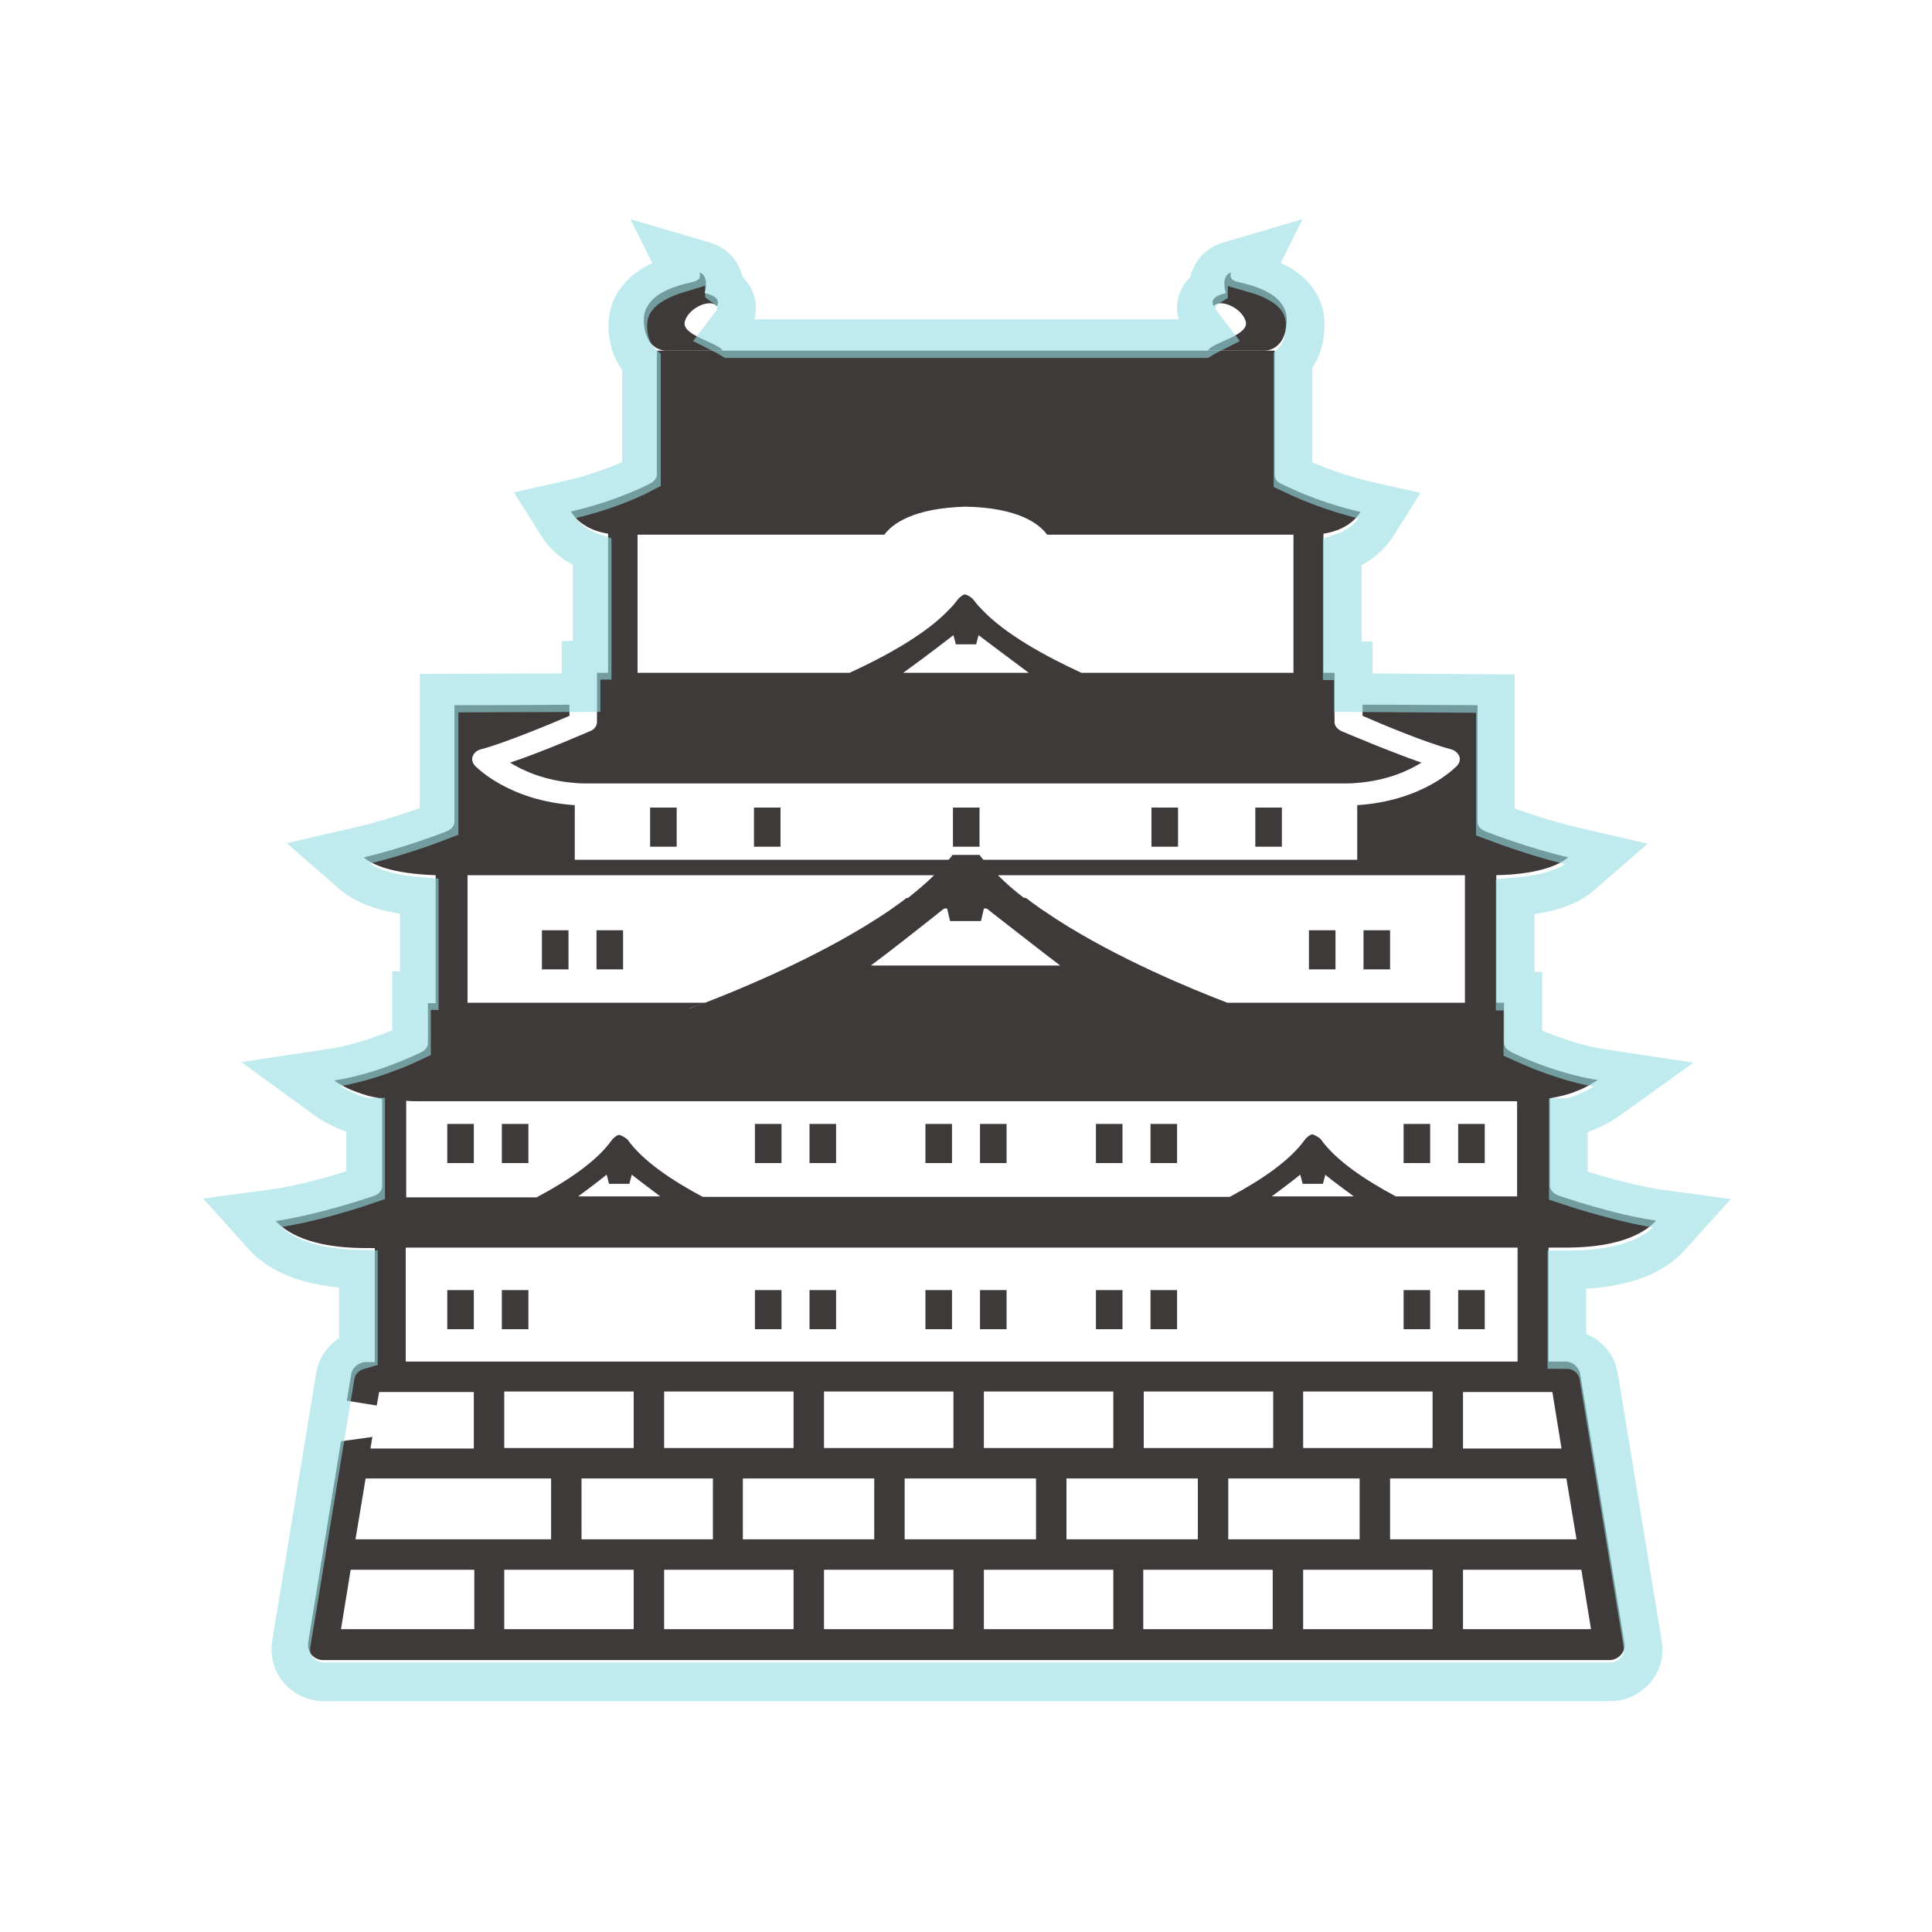 <?xml version="1.0" encoding="utf-8"?>
<!-- Generator: Adobe Illustrator 25.2.1, SVG Export Plug-In . SVG Version: 6.00 Build 0)  -->
<svg version="1.1" id="レイヤー_1" xmlns="http://www.w3.org/2000/svg" xmlns:xlink="http://www.w3.org/1999/xlink" x="0px"
	 y="0px" viewBox="0 0 400 400" style="enable-background:new 0 0 400 400;" xml:space="preserve">
<style type="text/css">
	.st0{opacity:0.6;fill:none;stroke:#96DEE2;stroke-width:8;stroke-miterlimit:10;}
	.st1{fill:none;stroke:#000000;stroke-width:5.04;stroke-linecap:round;stroke-linejoin:round;stroke-miterlimit:10;}
	.st2{fill:none;stroke:#000000;stroke-width:5.04;stroke-miterlimit:10;}
	.st3{fill:none;stroke:#231815;stroke-width:4.926;stroke-linecap:round;stroke-linejoin:round;stroke-miterlimit:10;}
	.st4{fill:#DBDCDC;}
	.st5{fill:none;stroke:#717071;stroke-width:2.463;stroke-linecap:round;stroke-linejoin:round;stroke-miterlimit:10;}
	.st6{fill:#231815;}
	.st7{opacity:0.6;}
	.st8{fill:#96DEE2;}
	.st9{fill:#3E3A39;}
	.st10{fill:#040000;}
	.st11{opacity:0.6;fill:none;stroke:#96DEE2;stroke-width:8.8;stroke-miterlimit:10;}
	.st12{fill-rule:evenodd;clip-rule:evenodd;fill:none;stroke:#231815;stroke-width:5.04;stroke-miterlimit:10;}
	.st13{opacity:0.6;fill-rule:evenodd;clip-rule:evenodd;fill:none;stroke:#96DEE2;stroke-width:8;stroke-miterlimit:10;}
	
		.st14{fill-rule:evenodd;clip-rule:evenodd;fill:none;stroke:#231815;stroke-width:5.04;stroke-linecap:round;stroke-miterlimit:10;}
	.st15{fill:#EEEEEF;}
	.st16{fill:#C8C9CA;}
	.st17{fill:#FFFFFF;}
	.st18{opacity:0.5;fill:#9E9E9F;}
</style>
<g>
	<path class="st9" d="M138.4,72.6h11.2c-0.8-1.7-8.7-3.1-7.8-6.1c0.9-3,5.5-4.7,6.6-3.1c0,0,1.4-1.9-2.5-2.7c0,0,1.1-3.6-1.1-4.3
		c0,0,0.7,1.4-1.1,1.9c-1.8,0.5-10.8,1.9-10.4,8.4C133.7,73.2,138.4,72.6,138.4,72.6z"/>
	<path class="st9" d="M266.4,66.7c0.4-6.5-8.6-7.9-10.4-8.4c-1.8-0.5-1.1-1.9-1.1-1.9c-2.3,0.7-1.1,4.3-1.1,4.3
		c-3.9,0.8-2.5,2.7-2.5,2.7c1-1.6,5.7,0.1,6.6,3.1c0.9,3-7.1,4.4-7.8,6.1h11.2C261.3,72.6,266,73.2,266.4,66.7z"/>
	<path class="st9" d="M125.9,110.5c0,0.1,0,0.1,0,0.2v28.6h-2.3v2.2v2.2v2.2v3.6c0,0.8-0.6,1.6-1.5,1.9c-0.5,0.2-9.6,4.2-16.5,6.5
		c2.6,1.6,7,3.7,13.4,4.2c0.9,0.1,1.8,0.1,2.8,0.1h156.3c1,0,1.9,0,2.8-0.1c6.4-0.5,10.8-2.6,13.4-4.2c-6.9-2.4-16-6.3-16.5-6.5
		c-0.9-0.4-1.5-1.1-1.5-1.9v-3.6v-2.2v-2.2v-2.2h-2.3v-28.6c0-0.1,0-0.1,0-0.2c4.4-0.7,6.6-2.8,7.7-4.5c-9.6-2.2-16.3-5.8-16.6-5.9
		c-0.8-0.4-1.2-1.1-1.2-1.8V72.6H136v25.6c0,0.7-0.5,1.4-1.2,1.8c-0.3,0.2-7,3.7-16.6,5.9C119.2,107.6,121.5,109.8,125.9,110.5z
		 M187,139.3c5-3.6,10.4-7.8,10.4-7.8l0.5,1.9h2.1h2.1l0.5-1.9c0,0,5.4,4.1,10.4,7.8H187z M133.7,110.7h49.4
		c1.6-2.2,5.9-5.5,16.8-5.8c11,0.2,15.3,3.6,16.9,5.8h49.4h1.6l0,0v28.6h-1.6v0h-42.3c-7.4-3.4-15.8-8-20.6-13.1
		c-0.7-0.7-1.3-1.4-1.8-2.1c0,0-0.1,0-0.1-0.1c-0.3-0.3-1-0.8-1.5-0.9c0,0,0,0,0,0c-0.3-0.2-1.3,0.6-1.5,0.9c0,0-0.1,0.1-0.1,0.1
		c-0.5,0.7-1.1,1.4-1.8,2.1c-4.8,5.1-13.2,9.7-20.6,13.1h-42.3v0h-1.6v-28.6l0,0H133.7z"/>
	<rect x="191.6" y="232.7" class="st9" width="5.5" height="8.1"/>
	<rect x="202.9" y="232.7" class="st9" width="5.5" height="8.1"/>
	<rect x="156.3" y="232.7" class="st9" width="5.5" height="8.1"/>
	<rect x="167.6" y="232.7" class="st9" width="5.5" height="8.1"/>
	<rect x="226.9" y="232.7" class="st9" width="5.5" height="8.1"/>
	<rect x="238.2" y="232.7" class="st9" width="5.5" height="8.1"/>
	<rect x="92.6" y="232.7" class="st9" width="5.5" height="8.1"/>
	<rect x="103.9" y="232.7" class="st9" width="5.5" height="8.1"/>
	<rect x="290.6" y="232.7" class="st9" width="5.5" height="8.1"/>
	<rect x="301.9" y="232.7" class="st9" width="5.5" height="8.1"/>
	<rect x="191.6" y="267.1" class="st9" width="5.5" height="8.1"/>
	<rect x="202.9" y="267.1" class="st9" width="5.5" height="8.1"/>
	<rect x="156.3" y="267.1" class="st9" width="5.5" height="8.1"/>
	<rect x="167.6" y="267.1" class="st9" width="5.5" height="8.1"/>
	<rect x="226.9" y="267.1" class="st9" width="5.5" height="8.1"/>
	<rect x="238.2" y="267.1" class="st9" width="5.5" height="8.1"/>
	<rect x="92.6" y="267.1" class="st9" width="5.5" height="8.1"/>
	<rect x="103.9" y="267.1" class="st9" width="5.5" height="8.1"/>
	<rect x="290.6" y="267.1" class="st9" width="5.5" height="8.1"/>
	<rect x="301.9" y="267.1" class="st9" width="5.5" height="8.1"/>
	<rect x="112.2" y="192.6" class="st9" width="5.5" height="8.1"/>
	<rect x="123.5" y="192.6" class="st9" width="5.5" height="8.1"/>
	<rect x="271" y="192.6" class="st9" width="5.5" height="8.1"/>
	<rect x="282.3" y="192.6" class="st9" width="5.5" height="8.1"/>
	<rect x="134.6" y="167.2" class="st9" width="5.5" height="8.1"/>
	<rect x="156.1" y="167.2" class="st9" width="5.5" height="8.1"/>
	<rect x="238.4" y="167.2" class="st9" width="5.5" height="8.1"/>
	<rect x="259.9" y="167.2" class="st9" width="5.5" height="8.1"/>
	<rect x="197.3" y="167.2" class="st9" width="5.5" height="8.1"/>
	<g>
		<path class="st9" d="M324.1,281.9h-3.5v-23.6h3.9c0.1,0,0.2,0,0.3,0c11.1-0.1,16-3.3,18.1-5.6c-8.8-1.2-19.7-5-20.3-5.2
			c-1-0.4-1.7-1.1-1.7-2v-18.1c1-0.2,2-0.4,2.8-0.6c1-0.3,1.9-0.5,2.7-0.9c1.9-0.7,3.3-1.6,4.4-2.3c-9.1-1.4-17.7-5.6-18.1-5.9
			c-0.8-0.4-1.3-1.1-1.3-1.9v-8.2h-1.6v-26.4c9-0.2,13.1-2.2,14.9-3.7c-7.9-1.8-16.8-5.2-17.2-5.4c-1-0.4-1.6-1.1-1.6-2V146
			c-4.3,0-13-0.1-23.8-0.1v2.3c3.6,1.6,13.2,5.6,18.2,6.9c0.9,0.2,1.5,0.8,1.8,1.4c0.3,0.7,0.1,1.4-0.4,2c-0.3,0.3-6.9,7.3-20.7,8.2
			v11.3h-77.4c-0.3-0.3-0.5-0.6-0.8-1h-5.6c-0.2,0.3-0.5,0.7-0.8,1H119v-11.3c-13.7-0.9-20.4-7.9-20.7-8.2c-0.5-0.6-0.7-1.3-0.4-2
			c0.3-0.7,0.9-1.2,1.8-1.4c4.9-1.3,14.5-5.3,18.2-6.9v-2.3c-10.8,0.1-19.5,0.1-23.8,0.1v24.1c0,0.8-0.6,1.6-1.6,2
			c-0.4,0.2-9.3,3.6-17.2,5.4c1.7,1.5,5.8,3.4,14.9,3.7v26.5h-1.6v8.2c0,0.8-0.5,1.5-1.3,1.9c-0.4,0.2-9,4.5-18.1,5.9
			c1.1,0.8,2.5,1.6,4.4,2.3c0.8,0.3,1.7,0.6,2.7,0.9c0.9,0.2,1.8,0.4,2.8,0.6v18.1c0,0.9-0.7,1.7-1.7,2c-0.5,0.2-11.5,3.9-20.3,5.2
			c2.1,2.3,7,5.5,18.1,5.6c0.1,0,0.2,0,0.3,0h2.1v23.6h-1.8c-1.5,0-2.9,1.1-3.1,2.6l-0.9,5.4l6.2,1l0.5-2.8h19.6v11.7H76.7l0.4-2.4
			l-6.5,0.9l-6.8,41.7c-0.1,0.9,0.1,1.8,0.7,2.5c0.6,0.7,1.5,1.1,2.4,1.1h266.3c0.9,0,1.8-0.4,2.4-1.1c0.6-0.7,0.9-1.6,0.7-2.5
			l-9.1-55.4C326.9,283,325.6,281.9,324.1,281.9z M324.3,306.1l2.1,12.6h-38.6v-12.6H324.3z M120.4,306.1h27.2v12.6h-27.2V306.1z
			 M104.4,299.8v-11.7h26.8v11.7H104.4z M137.5,299.8v-11.7h26.8v11.7H137.5z M153.8,306.1H181v12.6h-27.2V306.1z M170.6,299.8
			v-11.7h26.8v11.7H170.6z M187.3,306.1h27.2v12.6h-27.2V306.1z M203.7,299.8v-11.7h26.8v11.7H203.7z M220.8,306.1H248v12.6h-27.2
			V306.1z M236.8,299.8v-11.7h26.8v11.7H236.8z M254.3,306.1h27.2v12.6h-27.2V306.1z M269.8,299.8v-11.7h26.8v11.7H269.8z
			 M321.4,288.2l1.9,11.7h-20.4v-11.7H321.4z M299.8,181.2h3.5v26.4h-3.5v0h-45.7c-7.1-2.7-22.7-9.1-35.4-17.3
			c-1.1-0.7-2.2-1.5-3.3-2.2c-1-0.7-2.1-1.5-3-2.2H212c-2-1.5-3.8-3.1-5.4-4.7c0,0,0,0,0,0H299.8z M257.4,208.9
			c-0.6-0.2-1.6-0.6-3-1.1C255.8,208.3,256.8,208.7,257.4,208.9z M196.1,188.1l0.5,2.2l0.1,0.4h3.2h3.2l0.1-0.4l0.5-2.2h0.6
			c0.5,0.4,1.5,1.2,2.8,2.2c3.1,2.4,7.8,6.1,12.4,9.6h-39.2c4.6-3.4,9.3-7.2,12.4-9.6c1.3-1,2.2-1.8,2.8-2.2H196.1z M96.7,181.2h3.5
			h93.2c0,0,0,0,0,0c-1.6,1.6-3.4,3.1-5.4,4.7h-0.3c-1,0.8-2,1.5-3,2.2c-1.1,0.8-2.2,1.5-3.3,2.2c-12.8,8.2-28.4,14.6-35.4,17.3
			h-45.7v0h-3.5V181.2z M142.4,208.9c0.5-0.2,1.6-0.6,3.2-1.2C144,208.3,142.9,208.8,142.4,208.9z M143.6,210.5
			c-0.4,0.1-0.6,0.2-0.6,0.2C143,210.8,143.3,210.7,143.6,210.5z M84.1,227.9c0.9,0.1,1.8,0.1,2.8,0.1h8.4h209.3h8.4
			c0.4,0,0.7,0,1.1,0v19.7H289c-6.4-3.4-12.5-7.5-15.6-11.9c-0.2-0.2-1.1-0.8-1.6-0.9c0,0,0,0,0,0c-0.4-0.2-1.4,0.7-1.6,1
			c-3.1,4.4-9.2,8.5-15.6,11.9H145.5c-6.4-3.4-12.5-7.5-15.6-11.9c-0.2-0.2-1.1-0.8-1.6-0.9c0,0,0,0,0,0c-0.4-0.2-1.4,0.7-1.6,1
			c-3.1,4.4-9.2,8.5-15.6,11.9H84.1V227.9z M280.3,247.7h-17c3.3-2.4,5.9-4.5,5.9-4.5l0.5,1.9h2.1h2.1l0.5-1.9
			C274.4,243.3,277,245.3,280.3,247.7z M136.7,247.7h-17c3.3-2.4,5.9-4.5,5.9-4.5l0.5,1.9h2.1h2.1l0.5-1.9
			C130.9,243.3,133.5,245.3,136.7,247.7z M84,281.9v-23.6h230.2v23.6H84z M75.7,306.1h38.4v12.6H73.6L75.7,306.1z M98.2,337.3H70.6
			l2-12.3h25.6V337.3z M131.2,337.3h-26.8V325h26.8V337.3z M164.3,337.3h-26.8V325h26.8V337.3z M197.4,337.3h-26.8V325h26.8V337.3z
			 M230.5,337.3h-26.8V325h26.8V337.3z M263.5,337.3h-26.8V325h26.8V337.3z M296.6,337.3h-26.8V325h26.8V337.3z M329.4,337.3h-26.5
			V325h24.5L329.4,337.3z"/>
	</g>
</g>
<path class="st0" d="M66.9,348.2c-2,0-3.8-0.9-5.1-2.4c-1.3-1.5-1.8-3.5-1.5-5.4l9.1-55.4c0.4-2.7,2.4-4.7,4.8-5.4v-16.8
	c-11.4-0.3-17-3.8-19.6-6.7l-4.5-5l6.7-0.9c7.3-1,16.3-3.9,18.9-4.8v-14.1c-0.1,0-0.1,0-0.2,0c-1.1-0.3-2.2-0.6-3.1-1
	c-2-0.8-3.7-1.7-5.2-2.8l-7-5.1l8.6-1.3c7.2-1.1,14.3-4.2,16.4-5.2v-10.8h1.6v-19.5c-6.3-0.5-10.8-2-13.6-4.3l-5.3-4.6l6.9-1.6
	c6.5-1.5,13.8-4.1,16.1-5v-26.6l29.4-0.1v-6.7h2.3v-22.4c-4-1.4-6.1-3.8-7.1-5.4l-2.7-4.3l4.9-1.1c7.5-1.7,13.2-4.3,15.1-5.3V75
	c-1.4-1.3-2.6-3.5-2.8-6.9c-0.3-5.5,3.3-9.3,10.6-11.5l-2.4-4.8l7.8,2.3c1.4,0.4,2.6,1.4,3.3,2.7c0.5,0.9,0.7,1.9,0.7,2.7
	c1,0.7,1.8,1.5,2.2,2.6c0.7,1.8,0.1,3.6-0.7,4.6l-1.9,2.5c0.6,0.3,1.1,0.6,1.6,0.9h97.8c0.5-0.3,1-0.6,1.6-0.9l-1.9-2.5
	c-0.8-1-1.4-2.8-0.7-4.6c0.4-1.1,1.1-1.9,2.2-2.6c0-0.9,0.2-1.9,0.7-2.7c0.7-1.3,1.8-2.2,3.3-2.7l7.8-2.3l-2.4,4.8
	c7.4,2.1,11,6,10.6,11.5c-0.2,3.2-1.2,5.3-2.5,6.6v23.6c1.9,0.9,7.5,3.5,15.1,5.3l4.9,1.1l-2.7,4.3c-1,1.5-3.1,4-7.1,5.4v22.4h2.3
	v6.6l29.4,0.2v26.6c2.4,0.9,9.6,3.5,16.1,5l6.9,1.6l-5.3,4.6c-2.8,2.4-7.4,3.8-13.6,4.3v19.5h1.6v10.8c2.2,1,9.2,4.1,16.4,5.2
	l8.6,1.3l-7.1,5.1c-1.5,1.1-3.3,2-5.2,2.8c-0.9,0.4-2,0.7-3.1,1c-0.1,0-0.1,0-0.2,0v14.1c2.7,0.9,11.6,3.7,18.9,4.8l6.7,0.9l-4.5,5
	c-2.7,3-8.5,6.7-20.7,6.7l-0.7,0v16.5c3.3,0,6.1,2.4,6.6,5.6l9.1,55.4c0.3,2-0.2,3.9-1.5,5.4c-1.3,1.5-3.1,2.4-5.1,2.4H66.9z"/>
</svg>

